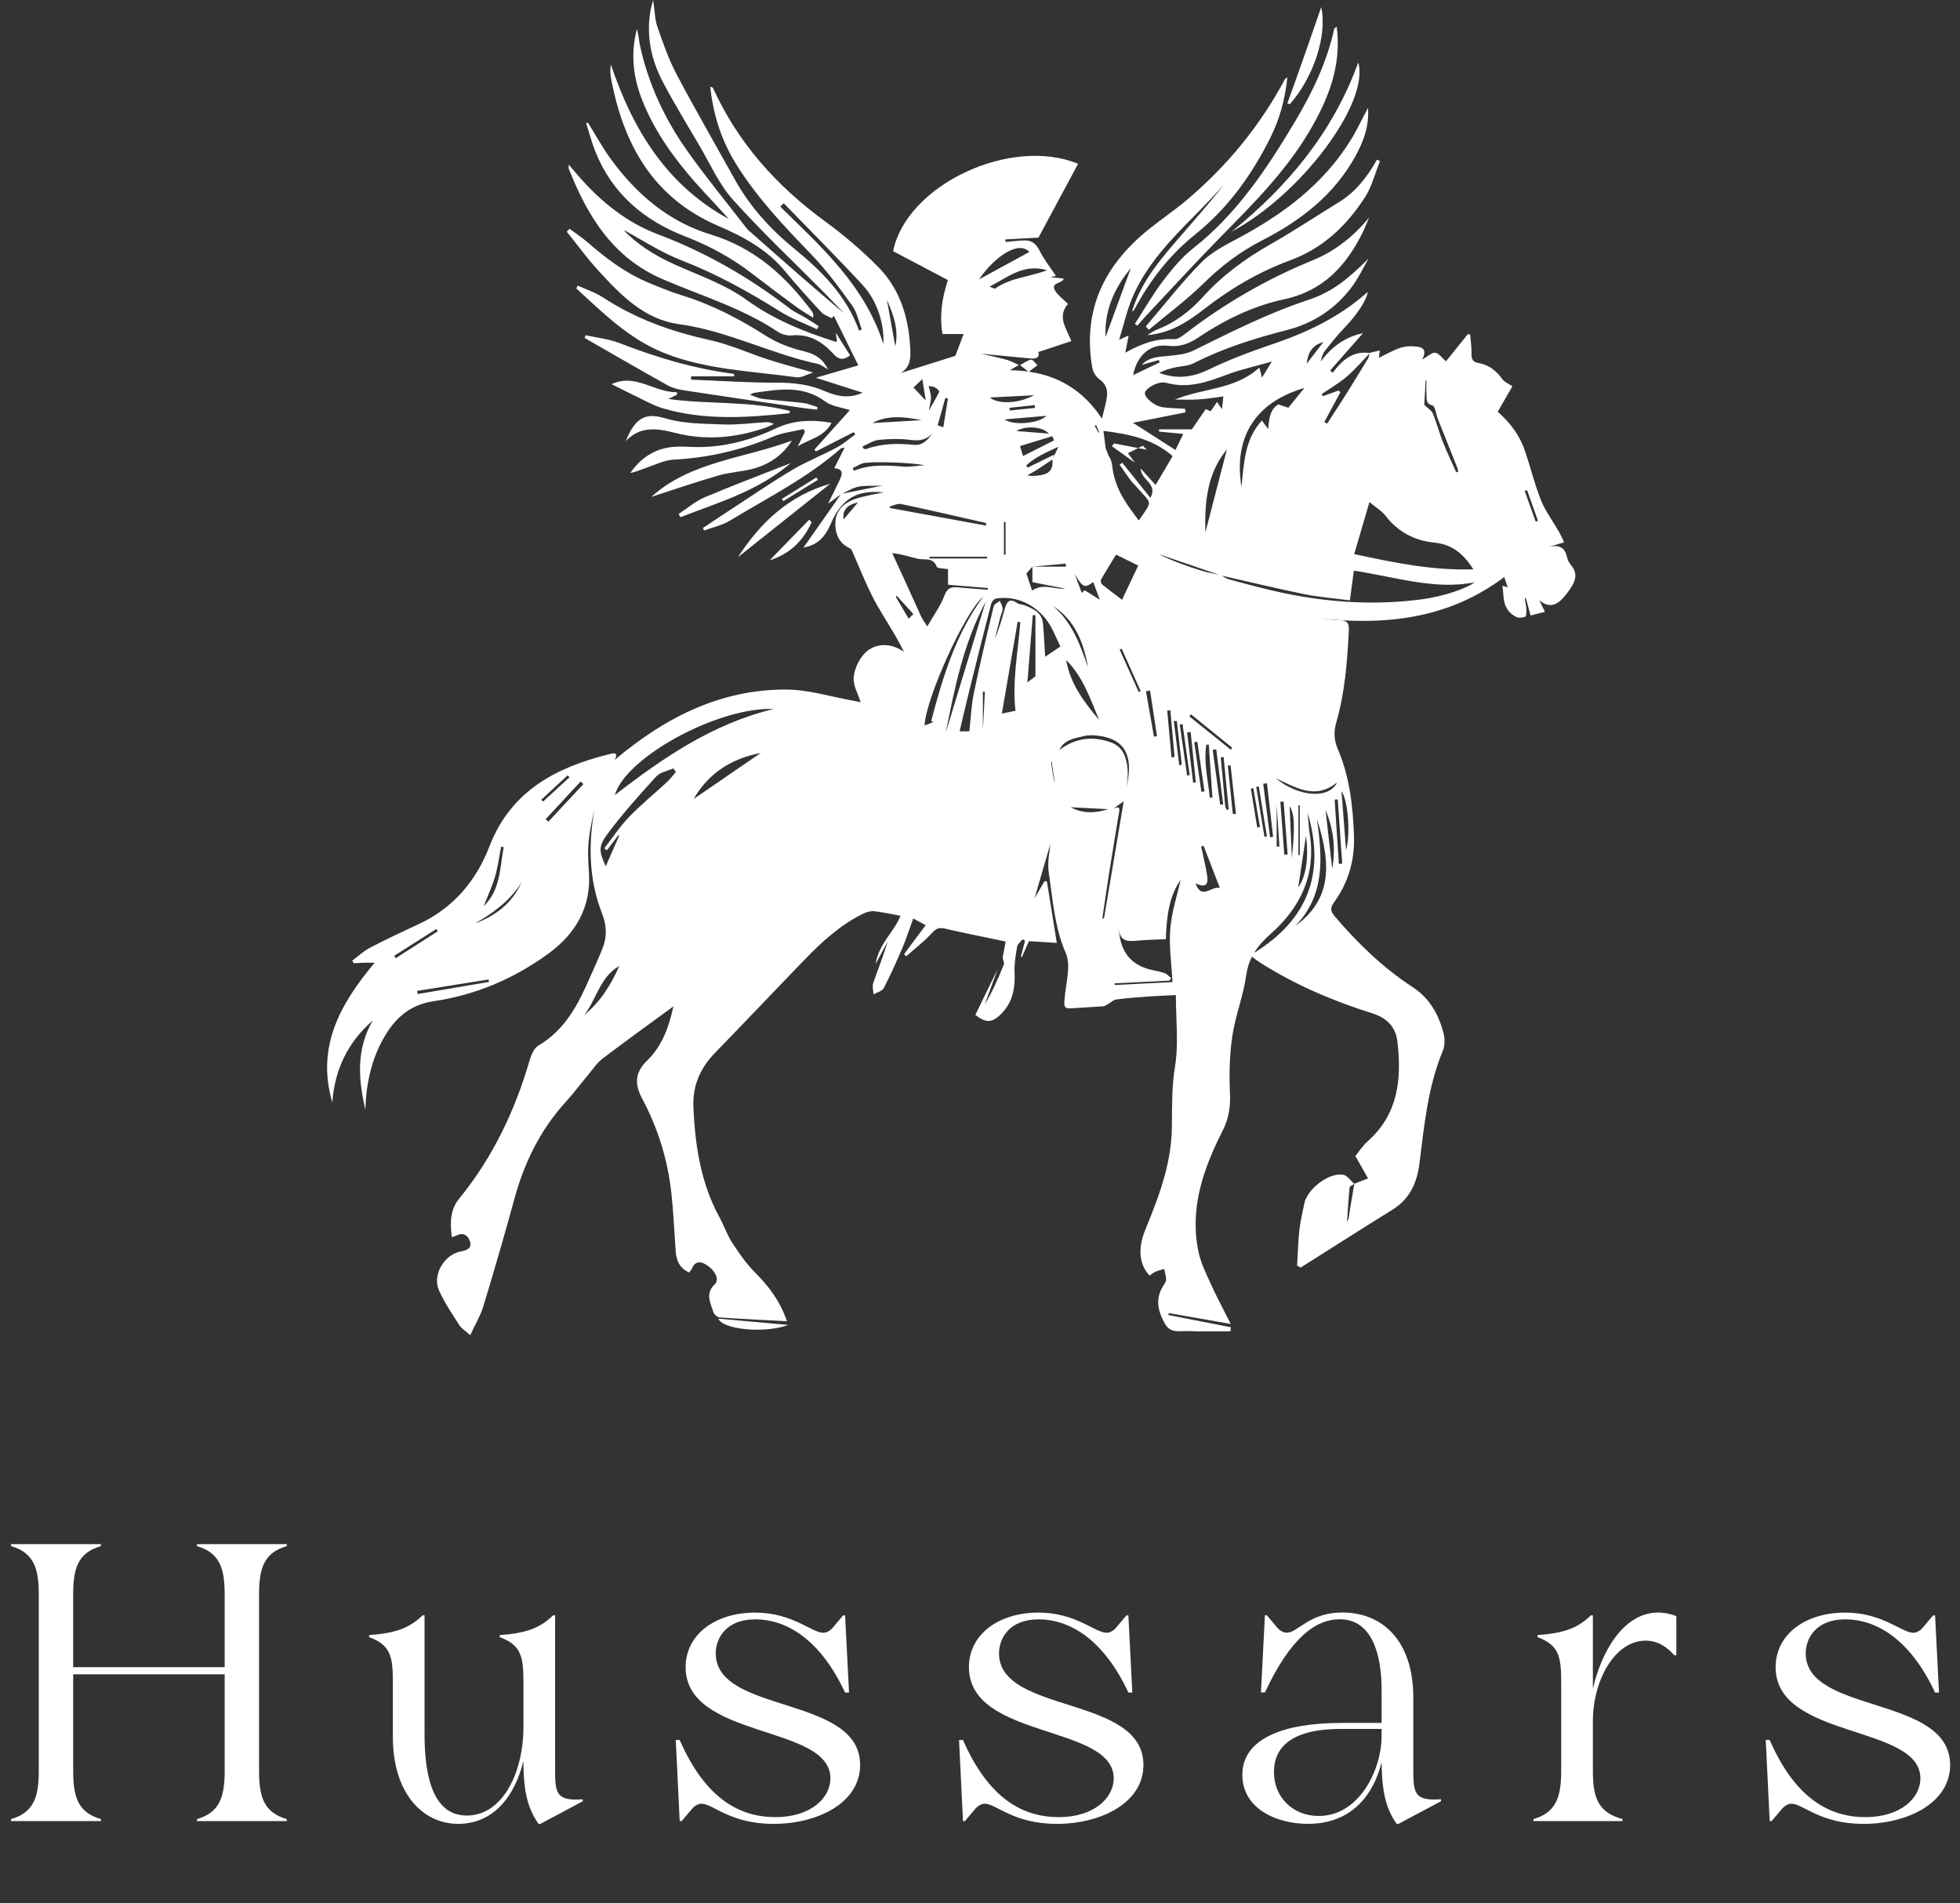 <svg xmlns="http://www.w3.org/2000/svg" id="Layer_1" viewBox="0 0 670.76 651.17"><rect x="0" y="0" width="670.76" height="651.17" fill="#333333" stroke="none"/><defs><style>      .cls-1 {        fill: #fff;      }    </style></defs><g><path class="cls-1" d="M3.79,622.47c7.85-2.3,9.48-7.72,9.48-16.52v-60.38c0-8.8-1.62-14.22-9.48-16.52v-.68h30.73v.68c-7.85,2.3-9.48,7.58-9.48,16.52v24.91h51.85v-24.91c0-8.8-1.62-14.22-9.48-16.52v-.68h30.73v.68c-7.85,2.3-9.48,7.58-9.48,16.52v60.38c0,8.94,1.62,14.22,9.48,16.52v.68h-30.73v-.68c7.85-2.3,9.48-7.72,9.48-16.52v-33.04H25.05v33.04c0,8.94,1.62,14.22,9.48,16.52v.68H3.79v-.68Z"></path><path class="cls-1" d="M179.13,575.35c0-8.8-.95-12.46-8.12-15.16v-.68c9.21-.68,13.81-2.44,18.28-6.77h.68v51.85c0,8.8,0,11.78,9.48,11.1v.68l-14.49,7.72h-.68c-3.52-5.14-5.15-10.56-5.15-21.53-2.84,11.78-10.02,21.53-22.34,21.53s-22.34-10.7-22.34-29.65v-19.09c0-8.8-.95-12.46-8.12-15.16v-.68c9.21-.68,13.81-2.44,18.28-6.77h.68v40.62c0,16.25,3.66,27.89,14.49,27.89,12.19,0,19.36-14.62,19.36-30.33v-15.57Z"></path><path class="cls-1" d="M236.13,619.76l-2.84,3.38h-.68l-1.35-27.75h1.35c8.8,20.17,20.58,26.4,32.76,26.4s18.82-6.63,18.82-13.27c0-18.55-49.55-13.27-49.55-38.04,0-11.1,10.02-18.68,23.83-18.68,12.73,0,19.36,6.91,23.29,6.91,1.76,0,3.11-1.49,3.93-2.57l2.84-3.38h.68l1.35,26.4h-1.35c-8.8-18.82-20.58-25.05-30.73-25.05s-13.54,6.63-13.54,11.64c0,20.85,49.42,14.22,49.42,38.18,0,13.13-14.76,20.17-29.65,20.17s-20.71-6.9-24.64-6.9c-1.76,0-3.11,1.49-3.93,2.57Z"></path><path class="cls-1" d="M333.08,619.76l-2.84,3.38h-.68l-1.35-27.75h1.35c8.8,20.17,20.58,26.4,32.76,26.4s18.82-6.63,18.82-13.27c0-18.55-49.55-13.27-49.55-38.04,0-11.1,10.02-18.68,23.83-18.68,12.73,0,19.36,6.91,23.29,6.91,1.76,0,3.11-1.49,3.93-2.57l2.84-3.38h.68l1.35,26.4h-1.35c-8.8-18.82-20.58-25.05-30.73-25.05s-13.54,6.63-13.54,11.64c0,20.85,49.42,14.22,49.42,38.18,0,13.13-14.76,20.17-29.65,20.17s-20.71-6.9-24.64-6.9c-1.76,0-3.11,1.49-3.93,2.57Z"></path><path class="cls-1" d="M478.63,624.09h-.68c-3.52-5.14-5.01-10.42-5.14-21.12-2.44,10.15-9.48,21.12-25.18,21.12-10.7,0-22.47-5.14-22.47-16.79,0-12.32,13.95-17.74,33.85-17.74h13.81v-11.24c0-12.19-3.25-24.24-14.35-24.24-8.12,0-16.79,6.23-25.59,25.05h-1.35l1.35-26.4h.68l2.84,3.38c.81,1.08,2.17,2.57,3.93,2.57,3.93,0,7.58-6.91,19.09-6.91,13.54,0,24.24,9.48,24.24,29.11v23.69c0,8.8,0,11.78,9.48,11.1v.68l-14.49,7.72ZM459,591.6c-16.79,0-23.02,6.09-23.02,14.76s6.5,15.03,15.3,15.03c14.08,0,21.53-16.11,21.53-27.21v-2.57h-13.81Z"></path><path class="cls-1" d="M524.8,622.47c7.85-2.3,9.48-7.72,9.48-16.52v-30.6c0-8.8-.95-12.46-8.12-15.16v-.68c9.21-.68,13.81-2.44,18.28-6.77h.68v25.18c2.84-12.59,10.42-26.13,22.34-26.13,2.03,0,4.2.41,6.23,1.22v13.4h-.68c-2.3-2.57-5.42-5.01-9.88-5.01-10.29,0-18.01,13.27-18.01,27.62v16.92c0,8.94,1.62,14.22,10.15,16.52v.68h-30.46v-.68Z"></path><path class="cls-1" d="M609.15,619.76l-2.84,3.38h-.68l-1.35-27.75h1.35c8.8,20.17,20.58,26.4,32.76,26.4s18.82-6.63,18.82-13.27c0-18.55-49.55-13.27-49.55-38.04,0-11.1,10.02-18.68,23.83-18.68,12.73,0,19.36,6.91,23.29,6.91,1.76,0,3.11-1.49,3.93-2.57l2.84-3.38h.68l1.35,26.4h-1.35c-8.8-18.82-20.58-25.05-30.73-25.05s-13.54,6.63-13.54,11.64c0,20.85,49.42,14.22,49.42,38.18,0,13.13-14.76,20.17-29.65,20.17s-20.71-6.9-24.64-6.9c-1.76,0-3.11,1.49-3.93,2.57Z"></path></g><g><path class="cls-1" d="M226.62,95.47c13.3,5.74,27.32,9.89,39.54,18.04,1.3.87,3.2,1.41,4.74,1.26,6.18-.6,10.62,2.26,14.52,6.54,1.54,1.69,3.26,2.09,5.49.27-1.48-2.35-2.92-4.63-4.89-7.75.23,1.65.33,2.33.42,2.98-.26.09-.38.17-.46.15-10.81-3.44-21.11-7.54-30.55-14.38-7.31-5.3-16.28-8.35-24.65-12.12-7.08-3.19-13.36-7.32-17.37-11.78,5.72,3.06,12.53,7.58,19.97,10.47,11.88,4.61,22.84,10.69,33.56,17.42,3.94,2.48,8.42,4.1,12.65,6.11.19-.36.39-.72.58-1.08-1.42-.91-2.81-1.86-4.26-2.73-1.9-1.14-3.98-2.02-5.72-3.36-13.79-10.6-28.65-19.15-45-25.32-10.39-3.92-19.07-10.77-26.47-19.11-1.3-1.46-2.56-2.97-4.08-4.74,0,.77-.09,1.12.01,1.39,6.36,16.21,15.11,30.45,31.95,37.72Z"></path><path class="cls-1" d="M232.45,110.93c16.52,2.27,31.35,10.17,47.49,13.61,1.02.22,1.92,1.02,3.48,1.9-1.99-3.86-4.58-5.33-8.23-6.22-4.55-1.1-9.2-2.81-13.12-5.33-9.12-5.84-18.59-10.72-28.95-13.91-4.01-1.24-7.92-2.86-11.79-4.51-7.64-3.26-14.13-8.24-20.35-13.64-1.91-1.65-4.04-3.04-6.08-4.55-.31.33-.62.66-.93,1,3.58,4.45,6.95,9.11,10.8,13.31,7.68,8.39,15.68,16.7,27.68,18.35Z"></path><path class="cls-1" d="M458.35,69.08c-7.91,4.9-15.69,10.02-23.76,14.62-8.55,4.87-16.31,10.59-22.94,17.91-4.34,4.79-9.42,8.74-15.57,11.1-.62.24-1.2.57-1.77.91-.54.31-1.06.68-1.62,1.05,7.5-.63,13.4-4.24,19.12-8.7,9.02-7.04,18.83-12.9,29.64-16.86,11.22-4.11,19.42-11.88,25.71-21.66,2.36-3.68,3.43-8.19,5.1-12.32-.34-.17-.69-.33-1.03-.5-3.24,5.78-7.17,10.92-12.87,14.45Z"></path><path class="cls-1" d="M206.26,101.72c-2.61-1.71-5.7-2.68-8.57-4-.15.32-.31.65-.46.97,9.19,8.46,18.15,17.34,30.01,22.08,14.49,5.79,30.08,6.21,45.3,8.33,1.73.24,3.68-1,5.75-1.62-5.48-1.57-10.34-2.83-15.1-4.36-6.84-2.2-13.47-5.26-20.44-6.79-13.04-2.86-25.3-7.26-36.49-14.62Z"></path><path class="cls-1" d="M408.27,85.02c-3.95,3.11-7.27,7.18-10.34,11.22-3.5,4.61-6.38,9.69-9.54,14.57.28.21.56.43.84.64.97-1.11,1.9-2.24,2.9-3.31,8.42-8.95,16.72-18.02,25.33-26.79,11.11-11.32,22.39-22.5,30.55-36.27,6.48-10.94,11.2-22.43,9.45-35.93-.51.38-.78.48-.82.63-2.53,11.39-7.45,21.74-13.39,31.71-9.64,16.16-19.92,31.7-35,43.54Z"></path><path class="cls-1" d="M423.41,81.68c-4.37,2.33-9,4.74-12.39,8.21-6.72,6.87-12.65,14.5-18.91,21.82.35.38.7.75,1.05,1.13,6.23-5.22,12.81-10.09,18.6-15.76,6.09-5.96,12.58-10.96,20.22-14.86,13.11-6.69,24.57-15.52,31.87-28.76,2.76-5,4.76-10.23,4.32-16.54-2.17,4.05-3.89,7.75-6.03,11.19-9.45,15.15-23.23,25.33-38.72,33.58Z"></path><path class="cls-1" d="M234.77,81.02c8.15,3.14,15.67,7.27,22.57,12.58,4.92,3.79,9.89,7.52,14.89,11.19,1.93,1.42,4.02,2.63,6.04,3.94.2-1.16-.03-1.67-.35-2.1-8.97-12.1-19.69-21.82-34.54-26.33-14.59-4.43-25.61-13.86-34.43-26-2.85-3.92-5.18-8.21-7.74-12.33-.21.05-.42.1-.63.14,1.08,3.34,1.95,6.77,3.27,10.02,5.83,14.38,16.77,23.44,30.92,28.89Z"></path><path class="cls-1" d="M537.39,192.96c-.58-.61-.95-1.54-1.14-2.38-.82-3.73-3.27-4.18-6.37-3.39,1.7-.51,3.47-1.04,5.4-1.62-.48-.99-.99-2.26-1.67-3.44-2.07-3.63-4.66-7.04-6.21-10.87-2.23-5.52-3.62-11.38-5.54-17.03-1.74-5.12-4.8-9.37-9.3-13.34,1.61-2.8,3.45-5.99,5.03-8.73-1.05-.72-2.69-1.35-3.54-2.54-2.06-2.87-4.62-4.79-8.06-5.4-1.93-.34-2.46-1.31-2.4-3.19.06-2.15-.28-4.3-.44-6.46-.26-.09-.52-.18-.78-.27-2.58,3.21-5.17,6.42-7.53,9.35-1.32-1.15-2.36-2.71-3.64-2.95-1.07-.2-2.42,1.17-4.51,2.31,1.83-3.31.09-4.19-1.87-4.41-1.81-.21-3.79-.17-5.5.39-2.49.81-4.8,2.18-7.43,3.44.1-.85.19-1.59.3-2.49-1.34.31-2.39.55-3.44.8,0,.02-.01.05-.02.07-5.8-.85-9.46,2.5-12.66,6.75-.28-.27-.55-.54-.83-.81,3.63-4.12,7.26-8.25,11.21-12.74-6.4,1.36-10.83,4.86-14.48,9.7.33-1.31.66-2.64,1.43-3.63,2.17-2.76,4.38-5.51,6.82-8.03,3.94-4.07,7.54-9.36,7.85-12.15-9.48,8.51-20.59,13.8-32.47,17.83-7.44,2.53-14.85,5.29-21.91,8.71-5.61,2.72-11,3.38-16.98,1.17,1.63-.88,3.37-1.4,5.13-1.81,2.24-.53,4.73-.51,6.71-1.52,10.15-5.18,20.92-8.54,31.9-11.35,9.14-2.35,16.64-7.3,22.26-14.85,2.19-2.95,3.77-6.36,5.63-9.56-7.21,7.06-12.19,11.34-21.05,14.27-13.55,4.48-26.15,10.91-38.88,17.17-2.55,1.26-5.68,1.56-8.58,1.84-3.29.32-6.56.32-9.13,3.05,1.97-.55,3.94-1.1,5.91-1.65.09.27.18.54.27.81-2.89,1.38-5.78,2.77-9.1,4.36,1.29-6.8,5.89-10.77,11.8-10.05,3.98.49,7.18-.6,10.3-2.69,9.11-6.12,18.91-10.93,29.61-13.22,13.38-2.86,21.29-11.52,26.96-23.07.78-1.59,1.39-3.26,2.08-4.89-5.35,6.54-11.76,11.55-19.33,14.64-15.84,6.46-30.42,14.94-43.92,25.38-1.02.79-2.41,1.69-3.57,1.61-5.87-.39-11.07,1.52-16.61,4.61.44-2.24.76-3.92,1.15-5.88-.84.38-1.53.69-3.26,1.47,1.61-5.26,2.62-9.82,4.38-14.06,6.68-16.12,20.61-26.51,31.63-39.2-5.55,7.1-11.59,13.79-17.45,20.63-5.9,6.89-11.46,14.03-14.14,22.92.42-.18.71-.47.89-.8,5.28-9.91,12.05-18.61,20.84-25.64,11.14-8.92,19.19-20.24,25.53-32.85,3.23-6.43,5.15-13.31,5.89-20.82-.51.4-.73.49-.82.66-8.53,15.92-19.78,29.66-33.56,41.29-4.23,3.57-8.86,6.68-13.17,10.16-15.12,12.22-22.64,27.59-19.19,47.33.25,1.42,1.27,3.06,2.44,3.89,2.12,1.5,2.84,3.46,2.58,5.73-.27,2.38-1.03,4.7-1.74,7.72-6.51-9.94-15.24-14.63-24.98-16.06,1.2-.91,2.07-1.56,2.93-2.21-.74-.68-1.61-2-2.21-1.89-1.32.24-2.51,1.2-3.75,1.87.84.65,1.68,1.3,2.84,2.21-2.08-.3-4.2-.45-6.35-.47.57-.33,1.83-1.06,3.09-1.79-1.37-.6-2.7-1.37-4.12-1.77-2.8-.79-5.66-1.37-8.77-2.1,5.83.57,11.3,1.12,16.78,1.62,1.9.17,3.4-.2,2.79-2.19,3.85-1.27,7.46-2.47,11.29-3.74-1.72-4.39-4.94-8.37-1.15-12.74-1.63-1.62-3.35-2.82-4.36-4.46-1.82-2.95,2.33-2.32,2.91-4.19-1.45-.16-2.78-.3-4.63-.51,1.23-.25,1.92-.38,1.97-.4-1.89-2.85-4.1-5.59-5.62-8.67-1.16-2.33-2.66-3.51-5.08-3.48-2.19.03-4.38.35-6.57.54-.02-.29-.03-.58-.05-.88,3.75-.2,7.5-.4,11.32-.61.44-.82.9-1.67,1.34-2.5h0c3.99-7.42,8.11-15.09,12.24-22.77-23.13-9.53-58.76,7.29-63.31,29.9,6.23,3.28,12.49,6.58,18.74,9.88-2.03,6.24-2.92,12.15-1.84,18.47h7.22c-1.06,2.79-1.98,5.24-2.82,7.46-6.35,2-12.53,3.95-18.72,5.9,3.51-2.13,3.45-5.38,3.27-8.69-.55-10.41-3.51-20.05-10.9-27.55-5.65-5.74-11.87-11.03-18.38-15.78-16.54-12.09-29.73-26.84-38.25-45.59-.06-.14-.36-.16-.9-.39,1,9.6,3.82,18.37,8.8,26.41,7.18,11.59,16.5,21.37,25.91,31.13,5.12,5.31,9.52,11.35,13.85,17.35,1.67,2.32,2.24,5.43,3.31,8.18-.31.14-.62.29-.93.43-4.27-11.88-12.75-20.37-22.2-28.07-8.25-6.72-15.26-14.5-20.44-23.86-6.61-11.93-13.46-23.73-19.82-35.79-2.72-5.15-4.66-10.76-6.58-16.28-.89-2.56-.89-5.43-1.44-9.14-.45,1.72-.69,2.44-.83,3.17-1.63,8.77.05,17.08,4.12,24.81,3.93,7.45,8.31,14.66,12.59,21.92,3.66,6.2,6.62,13.06,11.34,18.33,9.89,11.04,20.75,21.22,31.19,31.78,2.34,2.36,4.6,4.79,6.9,7.19-10.78-9.07-21.28-18.34-31.78-27.62-.5-.44-1.05-.85-1.45-1.37-6.78-8.76-13.83-17.33-20.24-26.35-7.84-11.03-13.52-23.16-16.39-36.48-.21-.97-.29-1.97-.46-2.96-.15-.84-.36-1.68-.55-2.52-2.21,8.39-1.31,16.41,1.77,24.25,4.2,10.69,10.79,19.83,18.31,28.37,1.91,2.16,3.9,4.25,5.86,6.37,1.87,2.04,3.74,4.08,5.55,6.05-21.31-11.54-32.91-30.62-40.41-52.92-.19,1.54-.27,2.98-.01,4.36,4.2,22.83,14.35,41.31,36.88,50.95,8.49,3.63,16.56,8.01,22.64,15.34,4.03,4.86,8.28,9.55,12.56,14.19.87.94,2.32,1.35,3.51,2.01.25-.27.5-.53.75-.8,2.67,5.41,5.34,10.82,8.36,16.94-4.6,1.34-9.24,2.69-14.53,4.23,5.59,1.79,10.8,3.45,16.02,5.12-4.52,2.07-8.73,1.29-12.74-.46-5.3-2.32-10.73-2.99-16.51-2.97-9.83.02-19.66-.66-29.48-1.04,0-.38,0-.76.01-1.15h14.73c0-.27,0-.54,0-.81-13.5-1.75-26.42-5.56-39.07-10.5-3.72-1.45-7.84-1.86-11.78-2.75-.11.31-.22.63-.32.94,9.48,5.43,18.93,10.92,28.47,16.24,1.7.94,3.75,1.41,5.7,1.71,13.69,2.09,27.4,4.09,41.1,6.1,1.42.21,2.86.32,4.3.48.04-.28.09-.57.13-.85-1.53-.48-3.04-1.19-4.61-1.39-4.73-.58-9.49-.89-14.22-1.44-1.23-.14-2.4-.76-4.28-1.4,1.04-.54,1.14-.63,1.24-.64,8.45-1.21,16.84-2.79,24.58,2.98,2.13,1.59,5.22,1.87,8.37,2.92-4.3,4.78-8.21,9.13-12.12,13.48.16.22.31.44.47.66,4.33-2.21,8.66-4.41,12.99-6.62.17.27.34.54.51.8-2.16,1.53-4.18,3.31-6.5,4.55-4.97,2.66-10.28,4.72-15.09,7.6-7.6,4.55-14.93,9.58-22.36,14.42-2.75,1.79-5.47,3.63-8.2,5.44.13.28.27.56.4.84,2.94-1.08,6.15-1.73,8.78-3.33,12.93-7.83,26.55-14.63,38.02-24.71.17-.15.49-.13,1.32-.33-1.31,2.6-2.39,4.74-3.57,7.06,3.33.26,2.79,2.13,1.79,4.17-1.3,2.66-2.59,5.32-3.87,7.94,1.5-1.08,2.91-2.1,4.32-3.11-4.1,5.83-8.2,11.67-12.77,18.16,6.18-1.13,8.03-5.1,9.92-9.38,1.11-2.49,2.88-4.96,4.98-6.68,3.65-2.98,8.21-3.23,12.55-2.85-3.26.74-6.79,1.22-10.07,2.39-3.34,1.2-6.14,3.65-6.42,7.37-.28,3.72.74,7.3,4.58,9.23.36.18.82.42.96.75,2.35,5.27,4.45,10.67,7.05,15.82,2.32,4.59,5.21,8.89,7.8,13.34,1.08,1.86,2.05,3.78,3.07,5.68-4.45-3.11-10.02-3.23-13.65.72-1.93,2.1-3.39,5.32-3.58,8.14-.19,2.73,1.51,5.59,2.38,8.39-.6-.12-1.66-.37-2.73-.56-7.52-1.33-15.03-3.72-22.55-3.77-22.81-.16-41.86,9.71-58.9,24.08,1.58-3.09-.83-2.22-2.08-1.91-18.19,4.51-33.52,12.67-40.77,31.47-4.65,12.06-12.58,21.27-24.51,26.77-5.53,2.55-11.05,5.15-16.45,7.97-2.18,1.14-4.03,2.92-6.03,4.4.2.29.4.58.6.88,1.1-.06,2.2-.16,3.3-.19,1.13-.03,2.25,0,3.81,0-11.96,14.19-20.04,28.99-14.49,47.8.79-11.23,5.3-20.59,13.8-27.99-5.67,9.81-4.93,20.03-2.51,30.41.31-9.14,2.16-17.79,7.02-25.7,3.81-6.2,8.85-10.25,16.29-11.34,14.42-2.11,27.56-7.73,39.27-16.24,9.36-6.8,14.84-16,13.93-28.18-.28-3.75-.42-7.58.02-11.3.4-3.33,1.14-6.62,1.87-9.91-2.12,12.08-1.91,24.05,2.62,35.61,1.61,4.1,1.74,7.97.16,11.94-1.35,3.4-2.91,6.71-4.37,10.06-3.98,9.12-8.44,17.81-17.54,23.16-1.48.87-2.47,3.12-3,4.94-5.04,17.33-12.63,33.34-24.1,47.39-3.24,3.96-3.17,8.42-2.57,13.26.75-.26,1.18-.36,1.56-.56,2.43-1.23,4.05.02,4.68,2.09.71,2.34-1.3,3-3.11,3.33-5.79,1.08-9.94,8.15-7.46,13.5,1.89,4.1,4.44,7.9,6.89,11.72.76,1.19,2.13,2,3.74,3.45,1.72-3.73,3.53-6.69,4.5-9.91,3.7-12.19,7.26-24.42,10.61-36.71,3.38-12.4,8.85-23.61,17.56-33.17,2.75-3.02,5.2-6.32,7.83-9.46,1.56-1.86,2.95-3.99,4.85-5.43,7.91-6.02,15.99-11.82,24.18-17.82-1.49,6.97-3.86,13.56-8.98,18.53-4.3,4.17-4.32,8.12-1.68,13.07,5.37,10.08,8.72,20.88,9.96,32.24.73,6.61,1,13.27,1.48,19.9.23,3.24,1.36,5.87,4.62,7.32.45-.64.77-.96.93-1.35,1.06-2.49,2.81-2.6,4.84-1.35,3.14,1.93,4.7,5.11,2.98,6.74-3.36,3.19-1.44,6.33-.47,9.49.24.77,1.31,1.77,2.06,1.83,7.59.53,15.19.89,23.11,1.32-2.28-6.83-6.21-12-10.99-16.78-2.99-2.99-5.45-6.58-7.77-10.14-1.74-2.67-2.76-5.81-4.3-8.62-6.41-11.7-8.32-24.41-8.94-37.51-.35-7.54,2.29-13.55,7.44-18.84,10.37-10.65,20.57-21.47,30.91-32.14,5.88-6.08,12.14-11.73,19.83-15.48,1.12-.55,2.53-.92,3.75-.79,2.93.32,5.82.98,8.93,1.54-2.16,5.59-7.43,9.53-8.49,16.5,1.63-3.05,2.85-5.34,4.08-7.63-1.43,4.88-3.3,9.49-4.92,14.18-.39,1.14.04,2.56.1,3.85,1.2-.69,2.96-1.09,3.5-2.13,2.34-4.5,4.42-9.14,6.41-13.81,1.37-3.22,2.43-6.57,3.69-10.02,1.53.82,2.68,1.44,4.25,2.29-2.59,3.47-4.98,6.68-7.37,9.89.24.26.48.52.71.77,2.98-2.65,6.18-5.09,8.85-8.02,1.43-1.57,2.47-1.92,4.45-1.46,6.88,1.59,13.81,2.95,20.74,4.41-.3,1.6-.66,3.56-1.03,5.52.14.81.64,1.75.38,2.4-1.87,4.68-3.89,9.29-6.52,13.65,1.48-4.04,2.95-8.08,4.43-12.12-2.56,5.24-5.11,10.48-7.63,15.64,3.39,2.71,5.47,2.75,8.21.28,4.42-3.98,5.48-9.09,5.21-14.81-.14-2.91.37-5.88.87-8.77.16-.92,1.19-1.69,1.83-2.54.3.15.59.31.89.46-.48,1.84-.96,3.67-1.45,5.51.12.04.23.09.35.13.87-1.96,1.74-3.92,2.43-5.47,3.38.21,6.36.39,9.53.59-1.19-7.39-2.28-14.2-3.38-21-.26-.04-.53-.09-.79-.13-1.3,2.21-2.61,4.41-3.43,5.81,1.83-6.29,3.89-13.39,5.41-18.59-.14,2.04-1.14,6.18-.54,10.09,1.4,9.17,1.94,18.41,5.8,27.3,1.94,4.46-.1,10.69-.44,16.11-.1,1.57-.32,2.95,1.95,2.81,3.76-.25,7.53-.43,11.29-.71.58-.04,1.14-.47,1.68-.77.96-.53,1.84-1.45,2.84-1.57,3.85-.49,7.73-.76,11.6-1.05,2.59-.19,5.19-.26,8.76-.44,0,8.53.98,16.65-.29,24.41-1.15,7.03-1,13.86-1.08,20.85-.06,5.49-.98,11.09-2.42,16.4-1.76,6.49-4.29,12.79-6.82,19.04-2.37,5.86-2.01,11.5,1.61,15.28.7-.46,1.38-1.05,2.16-1.39.91-.4,1.9-.58,2.86-.86.24,1.22.64,2.44.65,3.66,0,.69-.57,1.42-.98,2.08-2.76,4.37-1.91,8.44.43,12.77,2.03,3.77,5.31,2.59,8.18,2.73,4.78.24,9.58.06,14.37.06.05-.45.11-.91.16-1.36-7.13-1.4-14.26-2.8-21.39-4.2.04-.22.08-.44.12-.66,6.69,1.17,13.39,2.34,21.21,3.72-2.52-5.02-4.75-9.16-6.69-13.43-1.64-3.6-3.47-7.23-4.29-11.04-3.22-14.95,1.58-28.56,8.18-41.58,2.18-4.3,2.77-8.32,2.54-13.03-.31-6.47-.14-13.08.82-19.48,1.04-6.99,3.77-13.73,4.74-20.73.34-2.41,1-4.49,1.95-6.37,1.3.95,2.14,1.6,3.01,2.15,11.9,7.51,24.72,13,38.1,17.19,5.01,1.57,8.12,4.61,8.7,9.76,1.45,12.68.32,24.63-10.02,33.9-1.98,1.77-3.46,4.1-4.38,5.22,1.8,3.17,3.08,5.4,4.35,7.64-1.59.62-3.18,1.23-4.77,1.85-1.25-1.1-2.39-2.92-3.78-3.13-4.95-.76-12.28,4.94-13.28,9.89-.62,3.04-1.36,6.08-1.7,9.16-.43,4-.52,8.03-.75,12.05.39.24.78.47,1.17.71,10.48-6.61,20.92-13.28,31.44-19.82,5.98-3.72,8.42-9.18,9.27-15.98,1.62-12.97,2.86-26.04,7.95-38.33.71-1.72.77-4.02.32-5.85-1.62-6.51-4.72-12.15-10.56-15.96-10.21-6.66-18.87-15.04-26.75-24.31-1.52-1.79-1.54-2.95-.18-4.82,4.95-6.78,7.1-14.5,6.79-22.85-.38-10.13-1.5-20.16-5.56-29.58-1.31-3.03-1.39-5.92-.5-9.03,2.96-10.31,3.79-20.92,4.3-31.58.12-2.45-.62-3.39-3.1-3.41-2.6-.03-5.19-.47-7.79-.72,22.9,2.58,44.74.48,64.07-14.06.47,1.37.8,2.35,1.2,3.53-.81-.25-1.35-.41-1.79-.55.13,1.43.27,2.7.37,3.98.24,2.99,1.61,5.34,4.28,6.66.85.42,2.18.31,3.11-.04.39-.15.48-1.53.43-2.34-.07-1.33-.36-2.65-.55-3.97.12-.02.25-.04.37-.07.5,1.9,1.01,3.8,1.59,5.97,1.67-.44,3.2-.84,4.92-1.28-.74-1.53-1.35-2.78-1.95-4.03q4.32,3.81,8.26-.82c.5-.59,1.03-1.16,1.48-1.79,2.22-3.06,4.19-6.12.81-9.69ZM288.67,177.77c-.36-3.26,1.13-4.98,4.96-5.87-1.72,2.04-3.3,3.91-4.96,5.87ZM169.42,299.95c.97-3.34,1.41-6.83,2.08-10.25l.87.22c-1.35,6.96-.99,14.5-6.84,20.19,1.37-3.52,2.89-6.76,3.89-10.16ZM135.43,327.88c-.17-.27-.35-.55-.52-.82,4.81-3.06,9.62-6.12,14.43-9.18.16.26.32.53.48.79-4.8,3.07-9.59,6.14-14.39,9.21ZM142.93,340.13c-.06-.35-.13-.71-.19-1.06,8.15-1.3,16.3-2.61,24.46-3.91.05.28.11.56.16.84-8.14,1.38-16.28,2.76-24.43,4.14ZM162.58,315.98c6.22-3.59,11.98-7.74,15.88-14.01-3.16,7.04-8.77,11.36-15.88,14.01ZM185.21,273.68c3.02-2.8,6.05-5.59,9.07-8.39.21.22.42.45.63.67-3.01,2.77-6.02,5.53-9.03,8.3-.22-.19-.45-.39-.67-.58ZM187.68,281.14c-.32-.27-.64-.53-.96-.8,3.99-4.31,7.98-8.62,11.98-12.92.32.29.64.59.96.88-3.99,4.28-7.99,8.56-11.98,12.84ZM199.96,347.32c4.21-5.43,5.36-13.03,11.97-16.77-2.83,6.41-6.46,12.25-11.97,16.77ZM228.21,267.66c-4.3,3.98-8.88,7.69-12.94,11.9-3.14,3.26-5.66,7.12-8.45,10.71.3.22.59.45.89.67,1.31-1.73,2.63-3.46,3.94-5.2.08.07.17.14.25.21-1.55,3.54-3.11,7.08-4.61,10.5-2.22-5.08-2.68-6.68.62-11.11,5.12-6.88,10.89-13.3,16.68-19.65,1.35-1.48,3.88-1.87,5.87-2.76.28.42.56.83.84,1.25-1.03,1.17-1.96,2.43-3.09,3.48ZM237.37,273.41c5.35-9.22,13.3-13.88,22.99-15.77-7.49,5.14-15.07,10.34-22.99,15.77ZM210.43,272.05c3.59-12.85,35.27-30.22,54.37-29.45-20.77,4.98-37.9,16.69-54.37,29.45ZM461.77,415.2c-.15.96-.13,1.95-.78,2.89.27-3.91.48-7.82.87-11.72.05-.48,1.03-.86,1.62-1.28-.57,3.37-1.17,6.74-1.71,10.11ZM487.87,130.23c.1,0,.19,0,.29,0,0,1.54-.11,3.09.03,4.62.14,1.48-.52,3.18,2.01,3.89.97.27,1.22,3,1.85,4.58,2.24,5.63,4.5,11.25,6.73,16.88.15.37.15.8.22,1.2-.21.08-.42.16-.62.24-1.55-3.47-3.2-6.9-4.6-10.43-1.26-3.18-2.1-6.54-3.42-9.69-.48-1.14-1.84-1.91-2.93-2.98.12-2.21.28-5.26.44-8.31ZM474.07,176.38c4.31,5.63,10.02,8.64,16.94,9.31,6.06.59,10.02,4.06,13.18,9.11-13.68.49-26.83-2.2-40.75-5.2,1.74-5.94,3.36-11.47,5.22-17.8,2.35,1.95,4.21,3.01,5.41,4.58ZM460.9,128.86c2.8-2.39,5.23-5.23,7.79-7.9-.15.61-.24,1.26-.55,1.78-2.62,4.34-5.28,8.66-7.97,12.95-1.96,3.12-4,6.18-6,9.27l-.94-.57c1.83-3.39,3.65-6.78,5.48-10.17-.21-.19-.43-.38-.64-.57-1.78.63-3.56,1.27-5.34,1.9-.15-.22-.3-.45-.45-.67,2.89-1.98,5.97-3.75,8.62-6.01ZM452.88,117.06c-2.09,2.72-3.9,5.06-5.7,7.4.4-3.32,1.5-6.26,5.7-7.4ZM446.4,132.76c-1.6,1.97-3.44,4.22-5.51,6.76-.61-.21-1.75-.59-3.41-1.15-2.68,1.58-3.26,4.67-3.45,8.47-.68-.92-1.36-1.83-2.17-2.93-5.77,6.19-6.15,14.17-7,22.69-2.68-16.52,4.26-28.82,21.55-33.85ZM405.74,141.11c-.07-.42-.13-.84-.2-1.26-2.53-.15-5.09-.15-7.6-.49-2.83-.38-6.29-3.3-6.13-4.85.17-1.65,4.65-4.26,7.29-3.52,7.37,2.07,13.92-.21,20.65-2.75,4.91-1.86,10.1-2.97,15.49-4.51-1.19,1.94-2.17,3.53-3.35,5.47-.3-1.1-.52-1.94-.92-3.42-8.36,7.67-19.33,6.96-28.86,10.94,2.69,0,5.38.13,8.06-.04,2.74-.17,5.46-.64,8.49-1.02-.16,1.46-.29,2.61-.48,4.33-.66-.97-1.06-1.55-1.68-2.46-.81,1.19-1.48,2.16-2.18,3.19-.75-.32-1.55-.67-1.68-.72-1.85,2.68-3.46,5.02-4.75,6.9h-11.23c-.01.26-.02.53-.03.79,2.68.25,5.37.51,8.31.78-.95,1.96-1.75,3.61-2.67,5.52-4.8-3.07-9.48-6.08-14.53-9.32,6.31-1.25,12.15-2.4,17.99-3.56ZM407.02,245.13c.19-.23.37-.47.56-.7,4.71,3.81,9.42,7.62,14.13,11.44-.17.22-.35.43-.52.65-4.72-3.8-9.44-7.59-14.17-11.39ZM414.92,272.9c-.3.02-.6.04-.89.06-.6-6.04-2.16-12.01-1.19-18.15.28,0,.56,0,.84.01.41,6.03.83,12.05,1.24,18.08ZM412.19,270.79c-.35.05-.69.1-1.04.15-.82-5.65-1.63-11.3-2.45-16.96.35-.05.71-.1,1.06-.15.81,5.65,1.62,11.31,2.43,16.96ZM410.97,195.21c-4.93-1.55-9.81-3.27-14.47-5.62,6.9,2.37,13.81,4.73,20.71,7.1-2.09-.46-4.21-.84-6.24-1.48ZM400.53,243.06c.48,5.32.96,10.64,1.43,15.95-.34.07-.69.13-1.03.2-.49-5.35-.99-10.7-1.48-16.05.36-.03.72-.07,1.08-.1ZM412.51,182.19c-.27-10.11.46-20.04,7.37-28.42-2.47,9.54-4.92,18.98-7.37,28.42ZM378.35,115.32c-.45-9.19,3.12-16.93,8.65-23.56-2.82,7.68-5.73,15.62-8.65,23.56ZM401.31,156.08c-1.88,3.17-3.82,6.45-5.83,9.86-1.61-1.77-3.14-3.45-5.13-5.63.14,4.08,6.07,5.2,3.33,10.03-3.44-4.3-6.53-8.15-9.61-12-.31.22-.62.43-.92.65,1.28,1.83,2.53,3.68,3.86,5.48.59.8,1.37,1.45,2.02,2.21,5.18,6.08,5.63,4.27.69,11.42-1.15-1.57-2.34-3.12-3.46-4.72-2.56-3.68-4.52-7.6-5.35-11.99-.01-.06-.02-.12-.03-.19-.11-.6-.2-1.2-.27-1.81-.15-1.38-.51-2.52-1.18-3.3-.32-.9-.66-1.8-1.03-2.68-.25-1.92-.5-3.84-.78-5.97,8.85,1.11,17,2.76,23.71,8.65ZM395.94,251.9c-.35.05-.69.09-1.03.14-.91-5.17-1.82-10.33-2.73-15.5.47-.08.93-.16,1.4-.24.79,5.2,1.58,10.4,2.37,15.6ZM343.8,143.52c5.37-.46,9.86-.84,14.34-1.23-2.7,2.68-11.41,3.41-14.34,1.23ZM344.13,178.62v11.19c-.19,0-.37-.01-.56-.02v-11.19c.19,0,.37.02.56.02ZM364.71,192.87c.02.34.05.68.07,1.02h-11.4c3.78-.34,7.55-.68,11.33-1.02ZM351.57,162.65c1.07-.61,2.16-1.17,3.19-1.83,1.83-1.17,3.62-2.4,5.42-3.6,0,0,0,0,0,0,.26,3.21-.9,4.83-3.85,5.33-1.44.25-2.89.47-4.76.1ZM358.92,148.36c-4.14-.32-7.6-.59-11.04-.86,2.69-1.82,8.77-1.71,11.04.86ZM360.13,149.25c.19.48.38.96.57,1.45-3.39,1.71-6.77,3.42-10.6,5.35-.39-1.33-.69-2.36-1.01-3.42,3.82-1.17,7.43-2.27,11.04-3.37ZM362.21,152.88c-.82,1.76-1.42,3.04-2.02,4.32.16-.41.31-.82.64-1.66-3.36,1.65-6.25,3.07-9.14,4.48-.15-.27-.3-.53-.46-.8,2.99-2.75,6.71-4.37,10.98-6.34ZM353.32,193.9c0,1.95,0,3.9,0,5.31,3.92.77,7.58,1.5,11.25,2.22-3.78.38-7.47-2.04-11.35.65-.64-1.89-1.24-3.68-1.97-5.85.42-.48,1.25-1.4,2.08-2.33ZM372.35,228.35c-2.71-7.79-5.49-15.54-12.07-21.06,7.64,4.89,10.55,12.56,12.07,21.06ZM376.17,246.41c-5.06-6.1-9.9-12.32-11.31-20.56,5.77,5.7,8.26,13.28,11.31,20.56ZM371.17,201.96c-.32.31-.64.62-.95.93-.81-2.15-1.63-4.3-2.44-6.45,2.85,4.64,3.3,4.91,6.36,2.74.8,2.15,1.54,4.16,2.24,6.04-1.66-1.04-3.43-2.15-5.21-3.26ZM376.84,198.24c1.62-2.84,3.36-5.61,5.1-8.45,3.03,1.49,5.39,2.65,7.59,3.73-1.8,3.8-3.53,7.47-5.54,11.71-2.5-1.9-4.74-3.54-6.88-5.3-.34-.28-.5-1.29-.27-1.69ZM383.87,221.98c2.17,4.83,4.33,9.66,6.5,14.5-.23.1-.45.2-.68.3-2.17-4.83-4.35-9.67-6.52-14.5.24-.1.47-.2.71-.3ZM376.16,147.99c-.1,0-.19.01-.29.02-.42-.82-.83-1.59-1.24-2.33.16-.05.32-.12.48-.17.09-.03.6,1.41,1.05,2.48ZM354.22,139.57c-2.89.3-5.78.6-8.67.9-.03-.31-.06-.62-.1-.92,2.89-.31,5.78-.61,8.66-.92.03.31.07.63.1.94ZM353.87,135.25c-5.7,3.08-12.65,2.98-15.09.76,4.39-.22,9.4-.48,15.09-.76ZM358.34,92.46c-6.17,2.36-12.64,2.54-17.86,6.36-.36-.15-1.08-.45-1.82-.76,6.04-3.01,11.5-8.01,19.69-5.59ZM352.28,86.21c-5.64,3.07-11.38,6.2-17.24,9.4,5.45-7.95,13.56-13.38,17.24-9.4ZM324.41,136.37c-.51,3.18-1.03,6.37-1.59,9.85-.8-.29-1.37-.5-1.93-.71.89-3.16,1.76-6.26,2.63-9.35.3.07.6.14.9.22ZM319.98,132.55c.61.33,1.57,1.28,1.45,1.51-.99,2.06-2.18,4.03-3.58,6.49.33-1.88.76-3.25.75-4.63-.01-1.26-.5-2.51-.79-3.83.75.14,1.55.12,2.17.46ZM315.64,129.74c.45,2.79.76,4.7,1.19,7.34-1.89-2.01-2.98-3.17-4.21-4.47.38-.36,1.29-1.23,3.03-2.87ZM315.34,143.78c-5.74.33-11.47.67-16.8.98,5.07-2.77,10.9-2.22,16.8-.98ZM306.38,118.5c-.91-5.05-1.81-10.11-2.85-15.88,2.42,5.51,4.07,10.42,2.85,15.88ZM267.01,70.69c.4-.38.8-.76,1.2-1.14,9,9.28,18.15,18.41,26.93,27.89,5.01,5.41,7.53,13.26,7.18,20.28-6.46-20.18-21.33-33.28-35.31-47.03ZM300.65,150.54c3.48-.37,7.07-.48,10.53-.05,3.04.38,5.61.34,7.74-2.14-1.43,2.34-3.3,4.15-6.17,3.87-5.56-.54-11.02-.51-16.34,1.44-.25.09-.61-.1-.91-.15-.1-.25-.21-.51-.31-.76,1.82-.77,3.59-2.01,5.47-2.21ZM288.25,168.93c1.9-.89,3.75-2.11,5.75-2.44,2.74-.45,5.62-.11,8.3-.39-4.68.94-9.36,1.88-14.05,2.83ZM292.28,161.1c-.16-.31-.32-.62-.48-.93,1.45-.63,2.85-1.68,4.34-1.81,3.17-.29,6.39-.19,9.58-.1,3.56.1,7.11.36,10.78.91-2.52.18-5.06.69-7.55.49-5.65-.47-11.25-.82-16.68,1.44ZM304.38,173.36c1.34-.33,2.78-1.16,3.99-.9,9.63,2.03,19.21,4.26,28.81,6.44.19.04.33.26.35.96-10.97-2.01-21.95-4.01-32.92-6.02-.08-.16-.16-.33-.23-.49ZM337.85,190.51c0,.2-.02.39-.03.59h-19.71c0-.2,0-.39,0-.59h19.74ZM310.95,211.68c-1.36-2.32-2.89-4.93-4.43-7.53.14-.08.28-.16.42-.24,1.96,2.16,3.93,4.32,5.64,6.21-.53.5-1.12,1.08-1.63,1.57ZM307.91,194.89l-2.57-5.62c2.89.28,5.8,1.19,8.65,1.9,2.26.57,5.28-.67,6.59,2.74.25.65,2.4.57,3.86.86v5.32c4.54.38,9.1.75,13.66,1.13-.02.2-.03.4-.05.59-3.38-.27-6.76-.48-10.14-.82-2.32-.24-3.7.11-4.69,2.78-1.32,3.52-3.64,6.66-5.88,10.6-.96-1.55-1.66-2.46-2.13-3.47-2.46-5.32-4.8-10.7-7.29-16ZM318.67,246.73c.25.12.5.23.75.35-.99.39-1.99.79-3.01,1.19.32-9.02,13.79-38.93,20.07-44.11-9.43,12.82-13.86,27.6-17.8,42.57ZM337.31,205.92c-4.68,15.35-9.17,30.08-13.61,44.66,2.96-15.02,5.94-30.2,13.61-44.66ZM336.37,249.92v-13.24c.23.02.45.03.68.05-.27,5.24-.54,10.49-.68,13.19ZM347.52,243.2c-1.09.23-2.58.54-4.66.98,1.83-10.65,3.62-21.04,5.41-31.43.3.04.59.08.89.13-.71,10.02-2.82,20-1.64,30.32ZM354.35,231.42c-.5.38-1.61,1.22-2.75,2.08.62-7.69,1.23-15.37,1.85-23.04.3.02.6.04.9.06v20.9ZM357.68,224.73c-.24-3.83-.4-7.65-.76-11.44-.35-3.71-3.32-4.96-6.23-6.16-.81-.33-1.85-.26-2.53-.74-2.76-1.94-3.68-.34-4.34,2.05-.94,3.4-1.91,6.79-3.34,10.08.62-2.46,1.22-4.93,1.86-7.39.25-.96.81-1.91.79-2.86-.02-.9-.63-1.79-.98-2.68-.72.61-1.9,1.11-2.08,1.85-2.37,9.89-4.74,19.79-6.8,29.76-.88,4.28-1.05,8.71-1.53,13.04h-3.34c1.09-4.58,2.22-9.49,3.43-14.38,2.42-9.77,4.86-19.54,7.38-29.28.18-.69.96-1.63,1.59-1.74,7.9-1.38,15.86,3.13,19.55,10.95.85,1.79,1.68,3.59,2.55,5.44-1.69,1.13-3.54,2.36-5.24,3.5ZM360.92,267.63s-.07-.04-.11-.06c-.53-2.6-.88-5.01-1.1-6.85.06-.06.12-.1.19-.17.34,2.36.68,4.72,1.02,7.09.13.42.25.85.38,1.27-.13-.42-.26-.85-.38-1.27ZM362.51,256.64c1.7-3.6,5.29-4,8.52-4.79,1.67-.41,3.55-.28,5.29-.03,6.61.95,9.99,4.32,10.05,11.02.02,2.38-.46,4.76-.99,7.15.66-3.53.94-7.07-.25-10.71-.86-2.64-2.43-4.36-5.04-5.29-6.34-2.24-12.19-1.4-17.57,2.65ZM366.44,276.22c4.27.22,8.55.45,12.82.67-4.36,1.37-8.66,1.63-12.82-.67ZM377.82,314.32c-.19-.03-.37-.06-.56-.09.73-4.91,1.42-9.84,2.19-14.74,1.1-6.98,2.28-13.94,3.41-20.91.2-1.27.85-3.05-1.71-1.95,1.11-.8,2.22-1.59,3.33-2.39,0,.03-.01.06-.02.09l.1-.15c-2.25,13.38-4.5,26.76-6.75,40.14ZM400.49,317.86c-.49,5.88.44,11.87.76,18.2-6.74.34-13.24.67-19.74,1-.01-.19-.03-.39-.04-.58,6.24-.31,12.47-.61,18.71-.92.2-.28.41-.57.61-.85-.7-.57-1.32-1.36-2.13-1.67-1.33-.52-2.77-.77-4.18-1.07-7.58-1.59-11.21-6.48-11.57-14.26.31,4.85,3.5,4.42,6.75,4.13,2.97-.27,5.95-.31,9.32-.47.23-7.47,1.05-14.66,5.05-20.26-1.16,5.21-3.06,10.92-3.54,16.75ZM403.57,261.82c-.62-5.06-1.24-10.11-1.87-15.17.35.04.7.08,1.06.12.56,4.98,1.11,9.96,1.67,14.95-.29.04-.58.07-.86.11ZM406.26,265.36c-.84-5.81-1.68-11.62-2.52-17.43.32-.05.64-.1.95-.15.81,5.82,1.62,11.63,2.44,17.45-.29.05-.58.09-.87.14ZM406.25,250.62c.41-.05.81-.1,1.22-.14.59,5.74,1.18,11.48,1.77,17.22-.31.04-.62.07-.92.11-.69-5.73-1.37-11.46-2.06-17.19ZM409.14,302.24c3.61,1.85,4.35.09,4.02-2.27-.49-3.46-1.37-6.86-2.08-10.29.27-.09.54-.18.81-.27,1.86,4.82,3.73,9.64,5.59,14.46-2.86-.92-6.22,4.35-8.34-1.64ZM417.57,275.34c-.86-6.25-1.71-12.5-2.56-18.76.41-.05.81-.11,1.22-.16.79,6.28,1.58,12.56,2.37,18.85-.34.02-.68.05-1.02.08ZM419.72,277.06c-.15-.5-.4-1-.45-1.51-.52-5.47-1-10.94-1.49-16.41.32-.03.64-.07.97-.1.58,6,1.17,12,1.75,18-.26,0-.51.02-.77.02ZM421.92,278.58c-.58-5.53-1.15-11.05-1.73-16.58.32-.03.64-.07.95-.1.61,5.53,1.22,11.06,1.83,16.59-.35.03-.71.06-1.06.09ZM428.07,269.84c.29-.04.57-.08.86-.12.75,4.42,1.5,8.84,2.25,13.27-.31.05-.63.11-.94.16-.72-4.43-1.44-8.87-2.16-13.3ZM433.57,286.2c-.28.05-.56.11-.84.16-.94-5.7-1.88-11.4-2.82-17.1.29-.05.59-.1.88-.15.93,5.7,1.86,11.39,2.78,17.09ZM432.31,268.19c.43-.05.86-.11,1.28-.16.7,6.11,1.4,12.23,2.1,18.34-.35.04-.69.09-1.04.13-.78-6.1-1.56-12.21-2.35-18.31ZM429.2,326.06c1.41-2.36,3.31-4.43,5.64-6.49,10.1-8.91,15.56-20.07,13.41-34.03-.38-2.44-.51-4.92-.76-7.39,6.17,20.61.08,36.59-18.3,47.9ZM436.91,289.71v-14.38c.32,4.91.63,9.62.94,14.34-.31.02-.63.03-.94.05ZM438.16,274.35c.38-.02.75-.05,1.13-.07.46,6.03.91,12.05,1.37,18.08-.38.03-.76.06-1.14.09-.45-6.03-.9-12.07-1.35-18.1ZM441.34,275.87c1.65,2.54,1.88,6.67.78,17.71-.28-6.46-.53-12.17-.78-17.71ZM446.94,286.06c1.01,7.28.03,13.94-2.65,17.57.89-5.92,1.93-12.81,2.65-17.57ZM444.35,292.63v-17.08c.16,0,.31-.02.47-.02v17.06c-.16.01-.31.03-.47.04ZM443.26,316.87c10.34-10.63,9.27-23.5,7.44-36.52,5.34,16.49,4.46,27.83-7.44,36.52ZM455.91,297.23c-.76-6.68-1.51-13.36-2.27-20.04,2.71,6.47,3.53,13.14,2.27,20.04ZM460.66,290.93c-.52-6.7-1.04-13.4-1.57-20.22,2.15,2.9,3.19,14.32,1.57,20.22ZM459.34,295.5c-.38.04-.77.08-1.15.12-.48-7.34-.96-14.68-1.44-22.01.35-.02.71-.05,1.06-.07.51,7.32,1.02,14.64,1.53,21.96ZM457.57,267.72c-2.82,5.99-13.51,4.78-20.93-1.39,6.76,3.08,13.42,7.54,20.93,1.39ZM486.56,205.08c-18.25,2.42-36.24.75-54.03-3.7-4.08-1.02-8.14-2.08-12.19-3.21-.77-.22-1.46-.75-2.17-1.18,9.4,2.12,18.77,4.4,28.2,6.32,5.05,1.03,10.23,1.42,15.59,2.12.5-3.74.92-6.88,1.36-10.17,14.16,2.16,27.85,6.7,41.26,4.01-2.39,1.96-10.28,4.78-18.03,5.81ZM521.74,167.88l.9-.04c1.23,3.46,2.46,6.92,3.69,10.38-.26.09-.52.19-.78.28-1.27-3.54-2.54-7.08-3.8-10.62ZM526.6,188.18c-.8.08-1.53.21-2.19.38.66-.17,1.39-.3,2.19-.38,0,0,0,0,0,0,0,0,0,0,0,0Z"></path><path class="cls-1" d="M231.63,134.21c-7.61.14-14.33-6.63-22.31-2.74,3.93,1.96,7.71,3.88,11.53,5.73,1.89.91,3.78,1.87,5.78,2.46,14.35,4.26,28.93,3.27,43.52,1.74.06,0,.08-.37.17-.77-13.64-3.54-27.75-2.19-41.6-4.1.99-.5,1.99-1,2.98-1.5-.02-.27-.04-.54-.06-.81Z"></path><path class="cls-1" d="M284.6,144.68c-6.86-1.17-13.09-.91-18.98,1.87-9.5,4.49-19.38,6.93-29.94,6.35-1.88-.1-3.79-.15-5.65.05-6.16.66-10.82,3.84-14.33,8.9,1.86-.36,3.54-1.12,5.28-1.71,3.14-1.05,6.27-2.68,9.48-2.85,11.89-.63,23.21-3.21,34.16-7.89,3.23-1.38,6.89-1.73,10.35-2.56.17.31.34.62.51.92-.83,1.68-1.67,3.36-2.5,5.03,3.81-2.57,8.96-3.06,11.62-8.13Z"></path><path class="cls-1" d="M421.53,79.24c24.06-12.88,47.23-44.27,43.3-57.84-8.59,23.65-23.92,42.24-43.3,57.84Z"></path><path class="cls-1" d="M222.92,170.01c7.6-2.45,15.3-5.1,23.11-7.36,3.8-1.1,7.89-1.21,11.71-2.26,5.53-1.51,10.12-4.59,13.28-9.65-16.26,6.17-34.6,7.07-48.11,19.27Z"></path><path class="cls-1" d="M230.94,148.1c10.37,2.69,20.65,1.78,30.74-1.65,1.08-.37,2.11-.9,3.16-1.35-1.1-.62-2.04-.66-2.98-.61-4.75.27-9.52.93-14.25.75-6.61-.26-13.47-.19-19.7-2.03-6-1.78-10.13-1.42-13.75,7.73,4.97-5.23,10.71-4.41,16.78-2.83Z"></path><path class="cls-1" d="M232.23,175.89c.22.36.44.72.66,1.08,12.79-5,26.19-8.75,37.77-18.53-10.45,4.12-20.04,7.71-29.46,11.71-3.22,1.37-5.99,3.79-8.97,5.74Z"></path><path class="cls-1" d="M252.54,190.66c10.89-8.67,21.24-16.9,31.58-25.14-13.96,4.02-23.67,12.96-31.58,25.14Z"></path><path class="cls-1" d="M452.16,2.41c-1.72,4.98-3.61,10.49-5.54,15.98-1.99,5.67-4.03,11.32-6.05,16.99.27.1.55.19.82.29,7.8-8.72,12.96-23.2,10.76-33.26Z"></path><path class="cls-1" d="M269.83,453.37c-7.94-.71-15.88-1.42-23.99-2.15,1.38,3.68,15.69,5.19,23.99,2.15Z"></path><path class="cls-1" d="M277.77,178.71c-.28-.29-.57-.59-.85-.88-4.51,4.63-9.02,9.27-13.53,13.9,6.88-2.16,11.49-6.69,14.38-13.02Z"></path><path class="cls-1" d="M279.36,163.38c-3.92,2.44-7.85,4.89-11.77,7.33.16.26.32.51.48.77,3.93-2.43,7.87-4.85,11.8-7.28-.17-.27-.34-.54-.51-.82Z"></path><path class="cls-1" d="M391.07,152.53c-.52.26-1.05.53-1.57.79.99.19,1.98.38,2.97.57-.47-.45-.93-.91-1.4-1.36Z"></path><path class="cls-1" d="M388.43,158.37c-.81-1.1-1.63-2.19-2.44-3.29,1.17-.59,2.34-1.17,3.51-1.76-2.75-.53-5.5-1.06-8.25-1.59-.24.32-.47.65-.71.97,2.63,1.89,5.26,3.78,7.89,5.67Z"></path></g></svg>